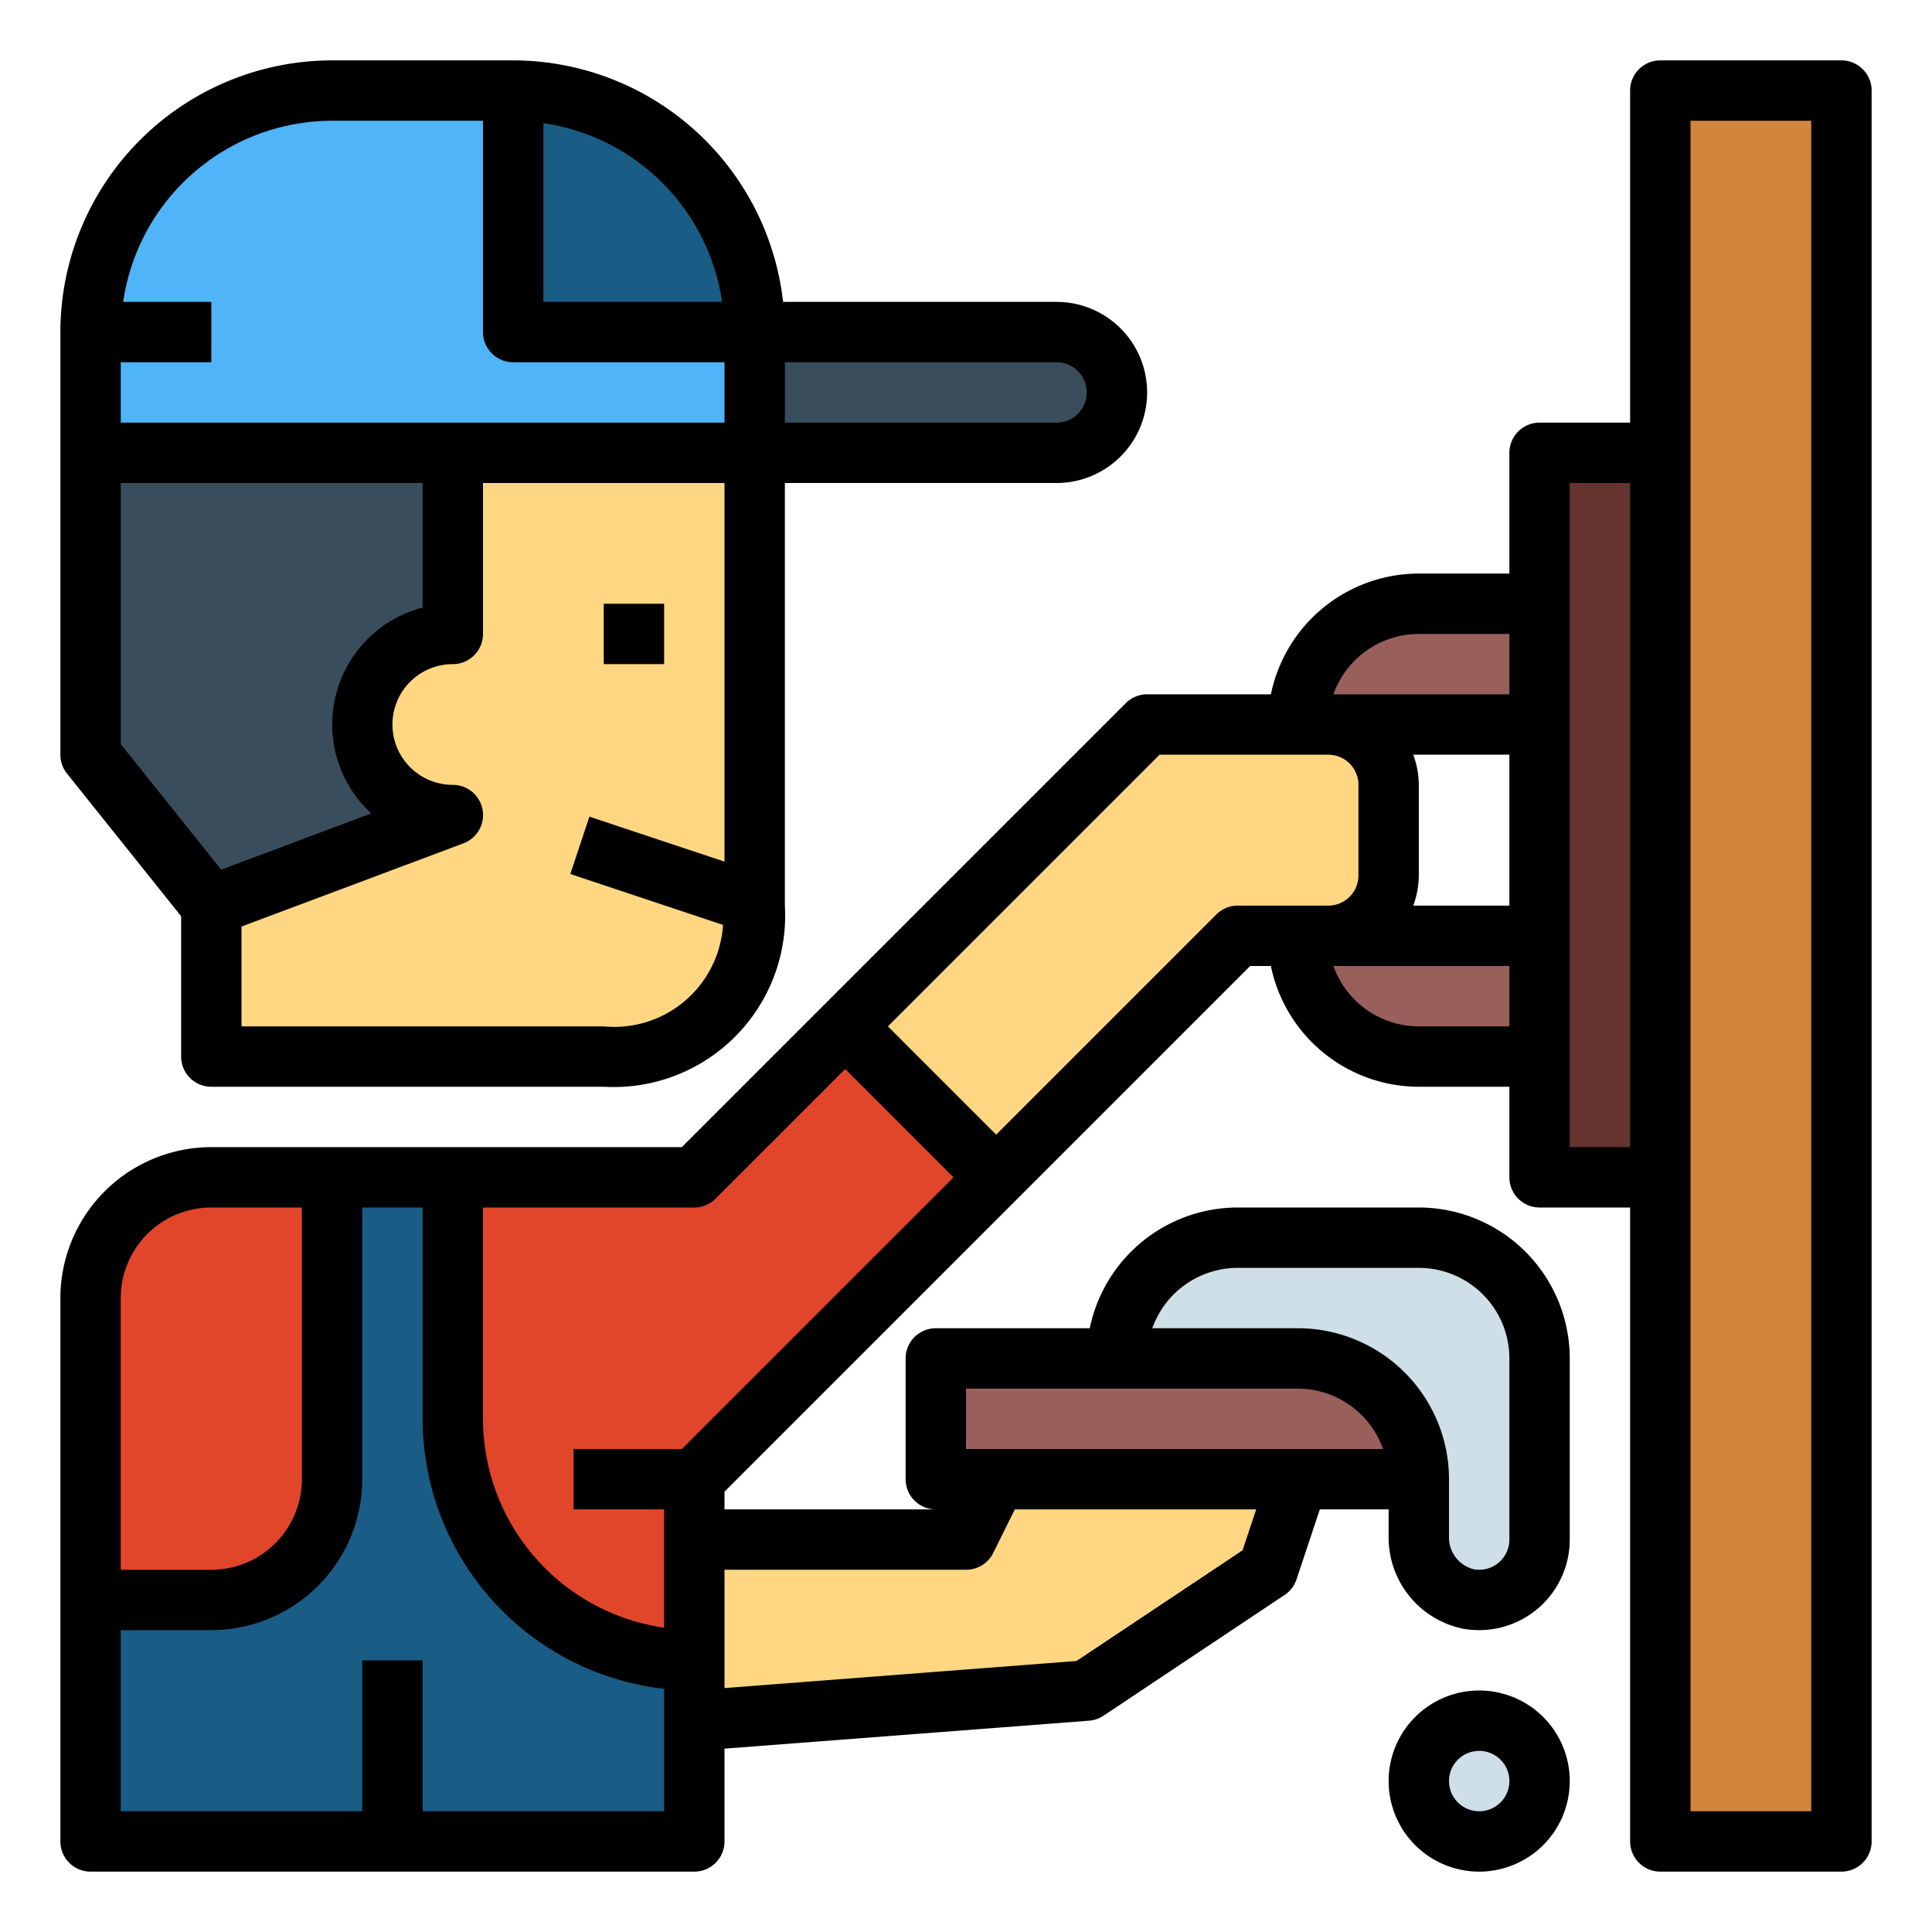 <?xml version="1.0" encoding="UTF-8"?>
<svg xmlns="http://www.w3.org/2000/svg" height="512" viewBox="0 0 64 64" width="512">
  <g id="Filled_outline" data-name="Filled outline">
    <path d="m7 35h13a4.662 4.662 0 0 0 5-5v-15h-18z" fill="#ffd782"></path>
    <path d="m15 15v6a3 3 0 0 0 0 6l-8 3-4-5v-10z" fill="#394d5c"></path>
    <path d="m3 3h22a0 0 0 0 1 0 0v4a8 8 0 0 1 -8 8h-6a8 8 0 0 1 -8-8v-4a0 0 0 0 1 0 0z" fill="#50b4f8" transform="matrix(-1 0 0 -1 28 18)"></path>
    <path d="m27 11h10a0 0 0 0 1 0 0v4a0 0 0 0 1 0 0h-10a2 2 0 0 1 -2-2 2 2 0 0 1 2-2z" fill="#394d5c" transform="matrix(-1 0 0 -1 62 26)"></path>
    <path d="m28 34-5 5h-16a4 4 0 0 0 -4 4v18h20v-12l10-10z" fill="#e1462b"></path>
    <path d="m28 34 10-10h6a2 2 0 0 1 2 2v3a2 2 0 0 1 -2 2h-3l-8 8z" fill="#ffd782"></path>
    <path d="m47 20h4a0 0 0 0 1 0 0v4a0 0 0 0 1 0 0h-8a0 0 0 0 1 0 0 4 4 0 0 1 4-4z" fill="#995f5b"></path>
    <path d="m43 31h8a0 0 0 0 1 0 0v4a0 0 0 0 1 0 0h-4a4 4 0 0 1 -4-4 0 0 0 0 1 0 0z" fill="#995f5b"></path>
    <path d="m51 15h4v24h-4z" fill="#66342e"></path>
    <path d="m55 3h6v58h-6z" fill="#d3843d"></path>
    <path d="m42 52-6 4-13 1v-6h9l1-2h10z" fill="#ffd782"></path>
    <path d="m31 45h12a4 4 0 0 1 4 4 0 0 0 0 1 0 0h-16a0 0 0 0 1 0 0v-4a0 0 0 0 1 0 0z" fill="#995f5b"></path>
    <path d="m17 3a8 8 0 0 1 8 8 0 0 0 0 1 0 0h-8a0 0 0 0 1 0 0v-8a0 0 0 0 1 0 0z" fill="#195c85"></path>
    <path d="m15 39v8a8 8 0 0 0 8 8v6h-20v-8h4a4 4 0 0 0 4-4v-10z" fill="#195c85"></path>
    <path d="m47 41h-6a4 4 0 0 0 -4 4h6a4 4 0 0 1 4 4v1.893a2.075 2.075 0 0 0 1.664 2.08 2 2 0 0 0 2.336-1.973v-6a4 4 0 0 0 -4-4z" fill="#cfdfe8"></path>
    <circle cx="49" cy="59" fill="#cfdfe8" r="2"></circle>
    <path d="m20 20h2v2h-2z"></path>
    <path d="m6 30.351v4.649a1 1 0 0 0 1 1h13a5.68 5.68 0 0 0 6-6v-14h9a3 3 0 0 0 0-6h-9.059a9.01 9.01 0 0 0 -8.941-8h-6a9.01 9.01 0 0 0 -9 9v14a1 1 0 0 0 .219.625zm20-18.351h9a1 1 0 0 1 0 2h-9zm-2 16.543-4.475-1.491-.632 1.9 5.058 1.686a3.609 3.609 0 0 1 -3.951 3.362h-12v-3.307l7.351-2.756a1 1 0 0 0 -.351-1.937 2 2 0 0 1 0-4 1 1 0 0 0 1-1v-5h8zm-6-24.463a7 7 0 0 1 5.92 5.92h-5.92zm-14 7.92h3v-2h-2.92a7.006 7.006 0 0 1 6.92-6h5v7a1 1 0 0 0 1 1h7v2h-20zm0 4h10v4.127a4 4 0 0 0 -1.7 6.818l-4.972 1.864-3.328-4.16z"></path>
    <path d="m61 2h-6a1 1 0 0 0 -1 1v11h-3a1 1 0 0 0 -1 1v4h-3a5.009 5.009 0 0 0 -4.9 4h-4.1a1 1 0 0 0 -.707.293l-14.707 14.707h-15.586a5.006 5.006 0 0 0 -5 5v18a1 1 0 0 0 1 1h20a1 1 0 0 0 1-1v-3.074l12.077-.926a1 1 0 0 0 .478-.165l6-4a1 1 0 0 0 .394-.516l.772-2.319h2.279v.893a3.084 3.084 0 0 0 2.5 3.067 3.152 3.152 0 0 0 .5.04 3 3 0 0 0 3-3v-6a5.006 5.006 0 0 0 -5-5h-6a5.009 5.009 0 0 0 -4.9 4h-5.1a1 1 0 0 0 -1 1v4a1 1 0 0 0 1 1h-7v-.586l17.414-17.414h.686a5.009 5.009 0 0 0 4.9 4h3v3a1 1 0 0 0 1 1h3v21a1 1 0 0 0 1 1h6a1 1 0 0 0 1-1v-58a1 1 0 0 0 -1-1zm-57 41a3 3 0 0 1 3-3h3v9a3 3 0 0 1 -3 3h-3zm18 17h-8v-5h-2v5h-8v-6h3a5.006 5.006 0 0 0 5-5v-9h2v7a9.012 9.012 0 0 0 8 8.944zm19-18h6a3 3 0 0 1 3 3v6a1 1 0 0 1 -1.175.985 1.083 1.083 0 0 1 -.825-1.092v-1.893a5.006 5.006 0 0 0 -5-5h-4.829a3.006 3.006 0 0 1 2.829-2zm-9 4h11a3 3 0 0 1 2.816 2h-13.816zm0 6a1 1 0 0 0 .9-.553l.718-1.447h7.995l-.453 1.358-5.5 3.665-11.66.897v-3.92zm-9.414-4h-3.586v2h3v3.92a7 7 0 0 1 -6-6.92v-7h7a1 1 0 0 0 .707-.293l4.293-4.293 3.586 3.586zm18.414-18a1 1 0 0 0 -.707.293l-7.293 7.293-3.586-3.586 9-9h5.586a1 1 0 0 1 1 1v3a1 1 0 0 1 -1 1zm9 4h-3a3.006 3.006 0 0 1 -2.829-2h5.829zm0-4h-3.184a2.966 2.966 0 0 0 .184-1v-3a2.966 2.966 0 0 0 -.184-1h3.184zm0-7h-5.829a3.006 3.006 0 0 1 2.829-2h3zm4 15h-2v-22h2zm6 22h-4v-56h4z"></path>
    <path d="m49 56a3 3 0 1 0 3 3 3 3 0 0 0 -3-3zm0 4a1 1 0 1 1 1-1 1 1 0 0 1 -1 1z"></path>
  </g>
</svg>
